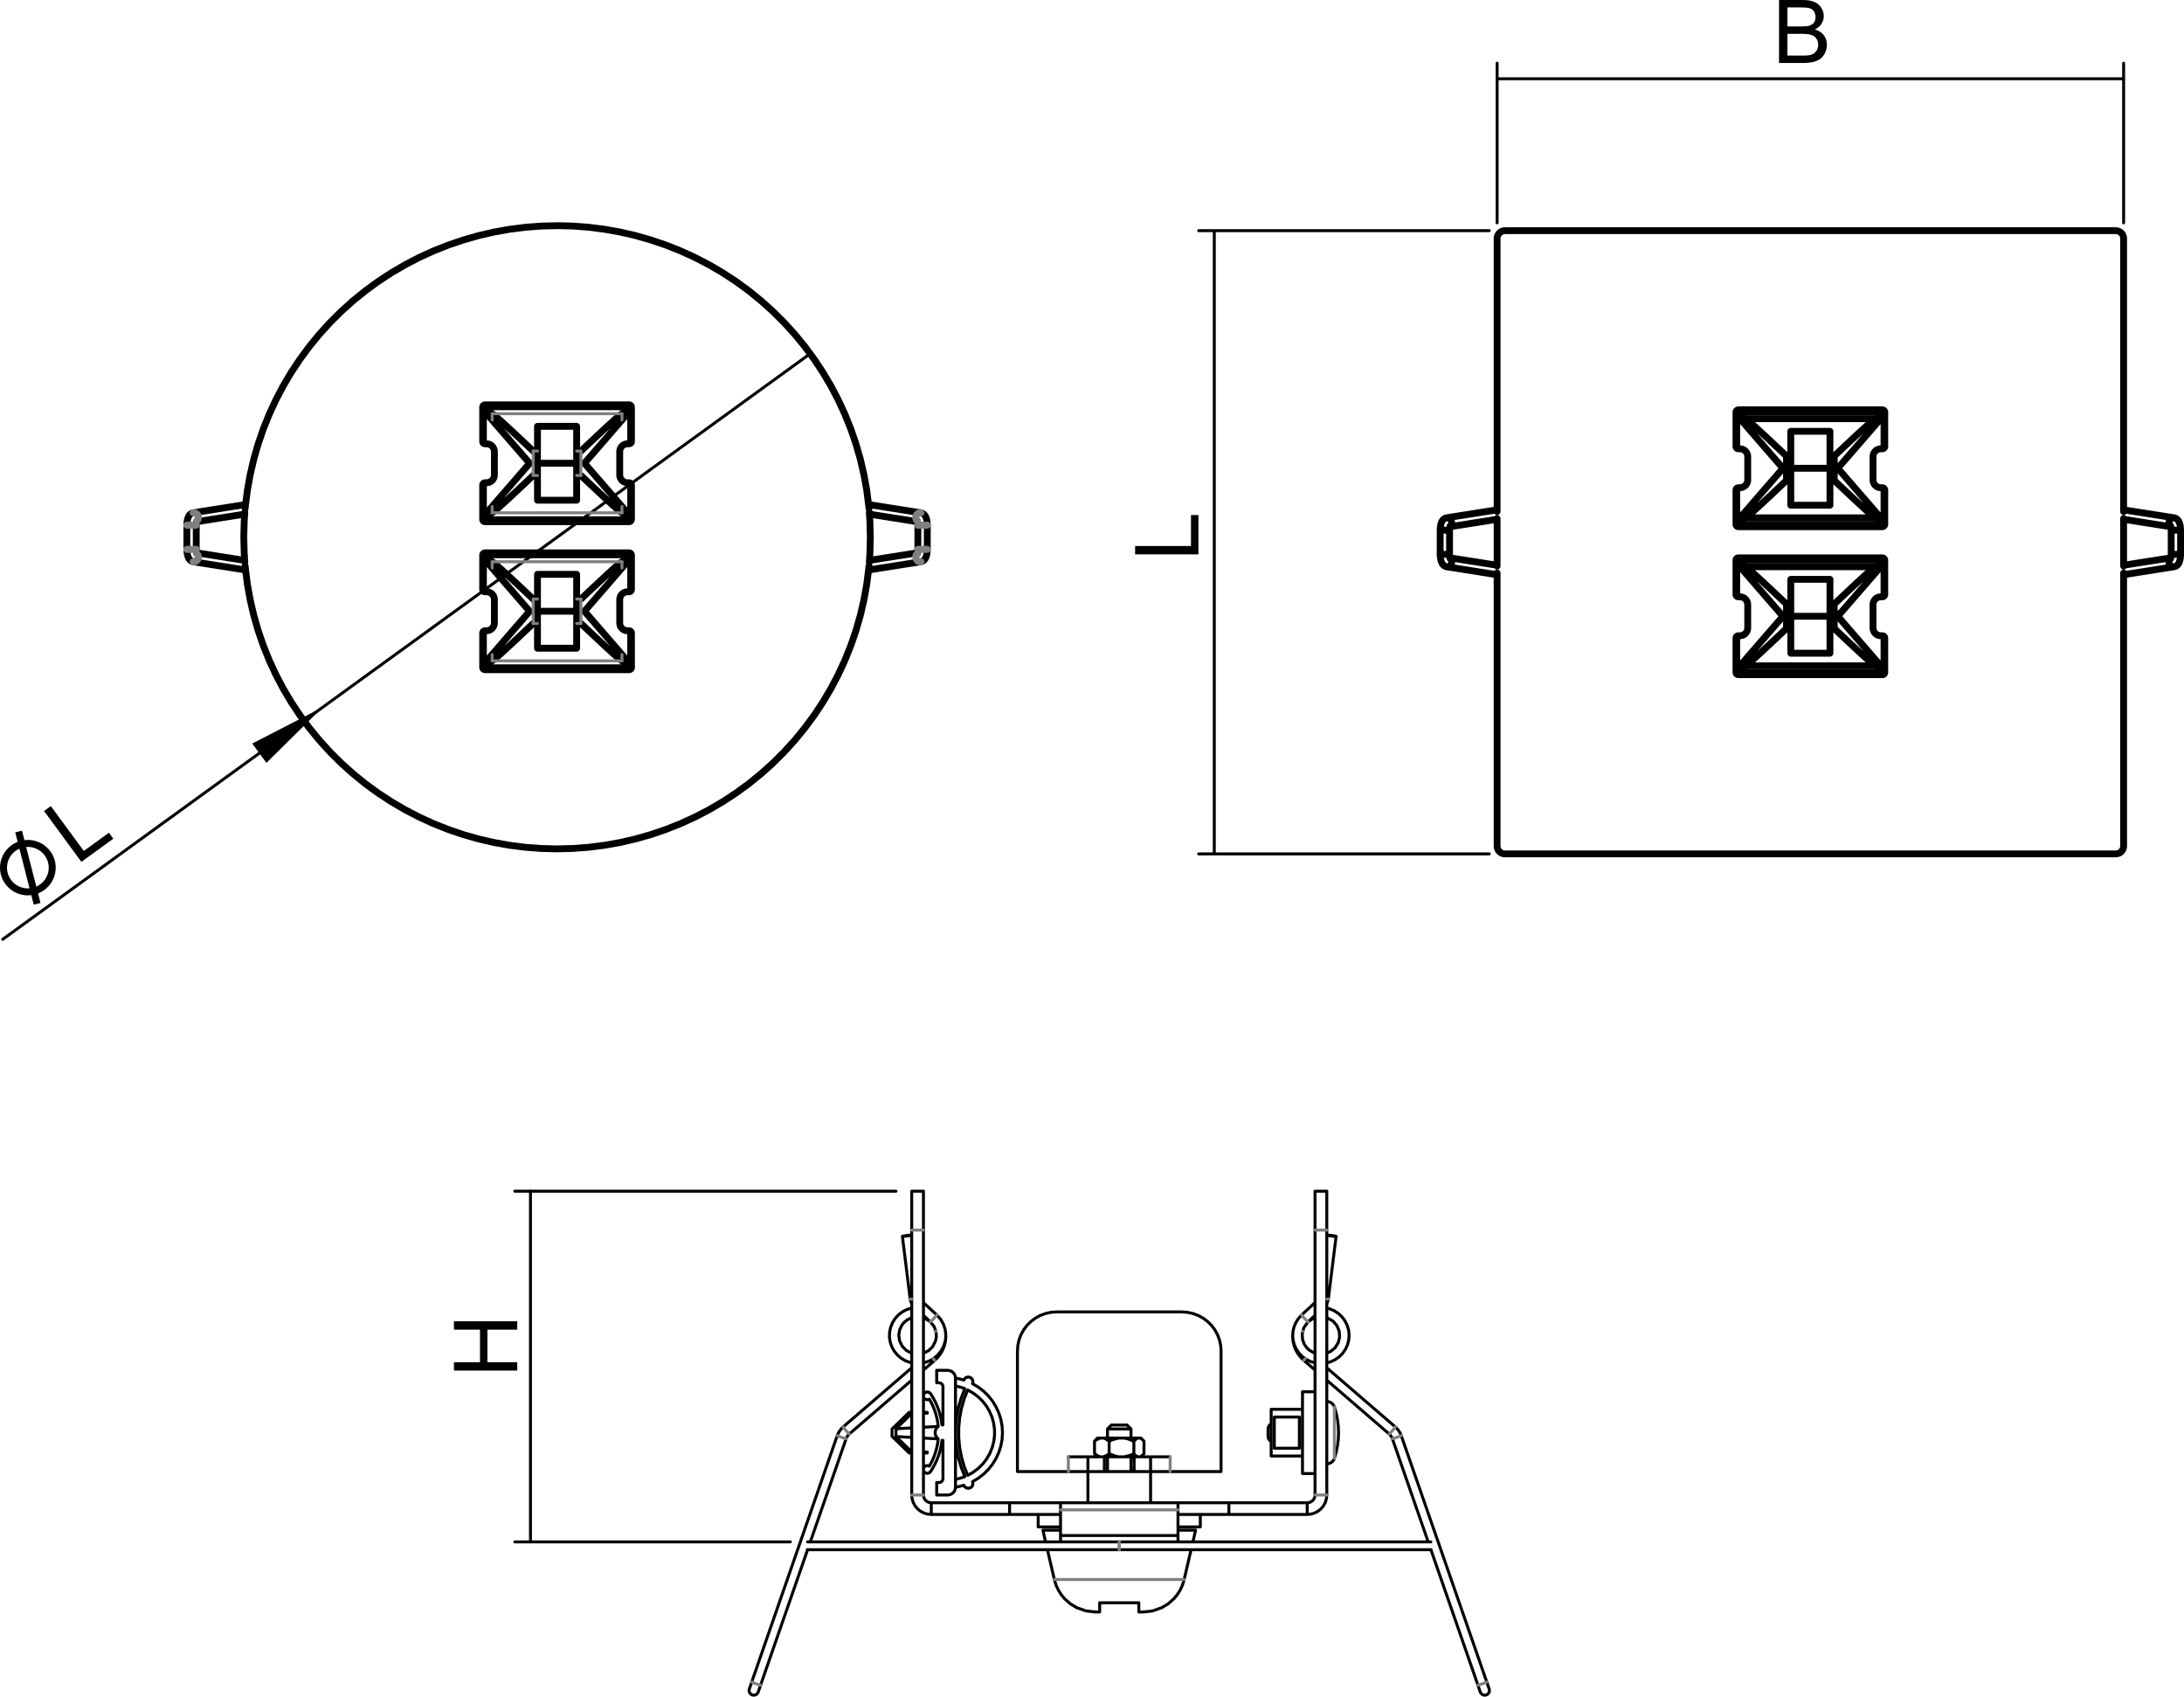 <?xml version="1.0" encoding="utf-8"?>
<!-- Generator: Adobe Illustrator 12.0.0, SVG Export Plug-In . SVG Version: 6.00 Build 51448)  -->
<!DOCTYPE svg PUBLIC "-//W3C//DTD SVG 1.1//EN" "http://www.w3.org/Graphics/SVG/1.1/DTD/svg11.dtd">
<svg  version="1.1" id="Ebene_1" xmlns="http://www.w3.org/2000/svg" xmlns:xlink="http://www.w3.org/1999/xlink" width="159.664" height="124.003"
	 viewBox="0 0 159.664 124.003" overflow="visible" enable-background="new 0 0 159.664 124.003" xml:space="preserve">
<polygon points="37.813,100.169 33.186,100.169 33.186,99.559 35.092,99.559 35.092,97.179 33.186,97.179 33.186,96.568 
	37.813,96.568 37.813,97.179 35.635,97.179 35.635,99.559 37.813,99.559 "/>
<path fill="none" stroke="#000000" stroke-width="0.51" stroke-miterlimit="10" d="M2.713,66.056L1.36,60.773 M3.476,62.371
	l-0.129-0.156l-0.146-0.141L3.04,61.95l-0.175-0.104L2.68,61.763L2.487,61.7l-0.199-0.04l-0.203-0.017L1.881,61.65L1.68,61.678
	L1.484,61.73l-0.189,0.074l-0.18,0.095l-0.168,0.114l-0.154,0.133l-0.137,0.149l-0.119,0.164l-0.101,0.176l-0.078,0.187
	l-0.057,0.194l-0.034,0.199l-0.012,0.203l0.012,0.201l0.035,0.199l0.058,0.194l0.079,0.186l0.102,0.176l0.119,0.163l0.137,0.148
	l0.155,0.132l0.168,0.114l0.18,0.094l0.19,0.073l0.196,0.051l0.201,0.029l0.203,0.005l0.203-0.018l0.199-0.041l0.193-0.063
	l0.185-0.084l0.174-0.105l0.161-0.124l0.146-0.142l0.129-0.157l0.109-0.17l0.089-0.182l0.068-0.19l0.046-0.197l0.022-0.201v-0.202
	L3.792,63.11l-0.047-0.197l-0.068-0.19l-0.09-0.182L3.476,62.371z"/>
<polygon points="5.948,62.99 3.221,59.272 3.717,58.912 6.125,62.194 7.963,60.861 8.283,61.298 "/>
<polygon points="87.612,40.516 82.984,40.516 82.984,39.905 87.069,39.905 87.069,37.643 87.612,37.643 "/>
<path d="M130.059,4.603V0h1.738c0.349,0,0.633,0.045,0.847,0.142c0.213,0.089,0.381,0.231,0.504,0.43
	c0.123,0.193,0.182,0.392,0.182,0.604c0,0.199-0.053,0.379-0.162,0.553c-0.104,0.173-0.266,0.314-0.485,0.424
	c0.284,0.084,0.498,0.219,0.647,0.418c0.147,0.193,0.226,0.431,0.226,0.694c0,0.218-0.045,0.418-0.136,0.604
	c-0.09,0.187-0.207,0.328-0.343,0.431c-0.136,0.096-0.304,0.173-0.504,0.225c-0.207,0.051-0.453,0.077-0.75,0.077H130.059z
	 M130.672,1.935h1.002c0.271,0,0.466-0.019,0.582-0.052c0.155-0.051,0.278-0.128,0.355-0.231c0.077-0.109,0.116-0.245,0.116-0.405
	c0-0.155-0.039-0.29-0.11-0.405c-0.07-0.116-0.18-0.193-0.316-0.238c-0.136-0.045-0.369-0.064-0.704-0.064h-0.925V1.935z
	 M130.672,4.062h1.15c0.2,0,0.343-0.006,0.42-0.025c0.143-0.019,0.26-0.064,0.356-0.123c0.09-0.058,0.168-0.147,0.232-0.257
	c0.059-0.115,0.091-0.244,0.091-0.392c0-0.167-0.046-0.321-0.136-0.444c-0.084-0.129-0.207-0.218-0.369-0.27
	c-0.155-0.051-0.381-0.077-0.673-0.077h-1.072V4.062z"/>
<polygon fill="none" stroke="#000000" stroke-width="0.51" stroke-miterlimit="10" points="22.22,52.684 18.823,54.432 
	19.507,55.367 "/>
<path fill="none" stroke="#000000" stroke-width="0.216" stroke-linecap="round" stroke-linejoin="round" stroke-miterlimit="10" d="
	M109.449,5.757h45.801 M155.25,16.289V4.617 M109.449,16.289V4.617"/>
<path fill="none" stroke="#000000" stroke-width="0.216" stroke-linecap="round" stroke-linejoin="round" stroke-miterlimit="10" d="
	M22.22,52.684L59.229,25.85 M22.22,52.684L0.201,68.649"/>
<line fill="none" stroke="#000000" stroke-width="0.216" stroke-linecap="round" stroke-linejoin="round" stroke-miterlimit="10" x1="38.781" y1="112.691" x2="38.781" y2="87.058"/>
<line fill="none" stroke="#000000" stroke-width="0.216" stroke-linecap="round" stroke-linejoin="round" stroke-miterlimit="10" x1="65.506" y1="87.058" x2="37.636" y2="87.058"/>
<line fill="none" stroke="#000000" stroke-width="0.216" stroke-linecap="round" stroke-linejoin="round" stroke-miterlimit="10" x1="57.778" y1="112.691" x2="37.636" y2="112.691"/>
<path fill="none" stroke="#000000" stroke-width="0.216" stroke-linecap="round" stroke-linejoin="round" stroke-miterlimit="10" d="
	M88.772,16.858v45.548 M108.875,62.407H87.627 M108.875,16.858H87.627"/>
<polygon points="22.22,52.684 18.823,54.432 19.507,55.367 "/>
<path fill="none" stroke="#000000" stroke-width="0.216" stroke-linecap="round" stroke-linejoin="round" stroke-miterlimit="10" d="
	M83.414,105.105h-0.007h-0.021h-0.037 M80.105,106.328l-0.089-0.084 M80.424,105.105h-0.066h-0.052h-0.039h-0.023h-0.008
	 M80.016,105.334l0.032-0.039l0.056-0.055 M83.175,105.105h0.174 M83.349,106.473l0.09-0.045l0.193-0.184 M83.632,105.334v0.91
	 M83.632,105.334l-0.032-0.039l-0.121-0.116l-0.129-0.073h-0.001 M80.424,105.105h0.252 M80.016,105.334v0.91 M80.016,106.244
	l0.278,0.184l0.13,0.045 M80.424,105.105l-0.264,0.119l-0.145,0.109 M82.912,106.473h-0.033h-0.12h-0.129h-0.137H82.35h-0.148
	 M82.893,106.244l0.032,0.039l0.12,0.116l0.129,0.072l0.001,0.001 M83.175,105.105h-0.087h-0.1h-0.11h-0.12h-0.129h-0.137H82.35
	h-0.148 M83.175,105.105l-0.089,0.044l-0.193,0.185 M81.775,106.473h-0.153H81.47h-0.148h-0.145h-0.137H80.91h-0.121h-0.052
	 M80.676,106.473l0.265-0.119l0.145-0.109 M81.775,105.105h-0.153H81.47h-0.148h-0.145h-0.137H80.91h-0.121h-0.112 M81.085,105.334
	l-0.279-0.185l-0.13-0.044 M81.085,105.334v0.91 M81.085,106.244l0.471,0.184l0.219,0.045 M81.775,106.473h0.427 M82.202,106.473
	l0.447-0.119l0.244-0.109 M82.893,105.334v0.91 M82.893,105.334l-0.472-0.185l-0.22-0.044 M81.775,105.105h0.427 M81.775,105.105
	l-0.446,0.119l-0.243,0.109 M67.51,109.262l0.012,0.111l0.032,0.107l0.053,0.098l0.071,0.086l0.087,0.071l0.1,0.053l0.107,0.032
	l0.11,0.012 M66.652,109.262l0.027,0.278l0.082,0.267l0.132,0.246l0.178,0.216l0.218,0.177l0.247,0.131l0.269,0.082l0.278,0.027
	 M67.51,87.058v0.028v0.087v0.142v0.195v0.243v0.286v0.326v0.356v0.38v0.397v0.405 M66.652,89.904v-0.405v-0.397v-0.38v-0.356
	v-0.326v-0.286V87.51v-0.195v-0.142v-0.087v-0.028 M66.652,87.058h0.858 M96.137,89.904v-0.405v-0.397v-0.38v-0.356v-0.326v-0.286
	V87.51v-0.195v-0.142v-0.087v-0.028 M96.997,87.058v0.028v0.087v0.142v0.195v0.243v0.286v0.326v0.356v0.38v0.397v0.405
	 M96.137,87.058h0.859 M67.51,89.904v19.357 M66.652,89.904v19.357 M96.997,109.262V89.904 M96.137,109.262V89.904 M95.565,109.832
	l0.111-0.012l0.108-0.032l0.099-0.053l0.086-0.071l0.072-0.086l0.053-0.098l0.032-0.107l0.011-0.111 M95.565,110.686l0.279-0.027
	l0.269-0.082l0.247-0.131l0.217-0.177l0.179-0.216l0.132-0.246l0.081-0.267l0.028-0.278 M68.083,109.832h0.586h0.627h0.666h0.703
	h0.739h0.772h0.803h0.829 M68.083,110.686h0.586h0.627h0.666h0.703h0.739h0.772h0.803h0.829 M68.083,109.832v0.854 M89.839,109.832
	h0.831h0.802h0.772h0.739h0.703h0.666h0.627h0.585 M89.839,110.686h0.831h0.802h0.772h0.739h0.703h0.666h0.627h0.585
	 M95.565,110.686v-0.854 M86.118,109.832h3.722 M86.118,110.686h3.722 M89.839,110.686v-0.854 M73.808,110.686h3.723
	 M73.808,109.832h3.723 M73.808,110.686v-0.854 M86.118,109.832v0.008v0.026v0.043v0.06v0.075v0.09v0.103v0.113 M77.531,110.35
	v-0.113v-0.103v-0.09v-0.075v-0.06v-0.043v-0.026v-0.008 M83.201,109.832h2.917 M77.531,109.832h2.917 M77.531,112.225v-1.875
	 M86.118,110.35v1.875 M86.118,112.225v0.467 M86.118,112.225h-8.587 M77.531,112.225v0.467 M85.545,107.553h3.722 M74.381,107.553
	h3.722 M74.381,98.729v8.824 M77.245,95.882l-0.408,0.029l-0.399,0.087l-0.383,0.141l-0.358,0.195l-0.327,0.244l-0.288,0.286
	l-0.244,0.325l-0.197,0.357l-0.143,0.381l-0.086,0.396l-0.029,0.404 M89.267,107.553v-8.824 M89.267,98.729l-0.029-0.404
	l-0.087-0.396l-0.143-0.381l-0.195-0.357l-0.245-0.325l-0.289-0.286l-0.327-0.244l-0.358-0.195l-0.383-0.141l-0.399-0.087
	l-0.406-0.029 M86.405,95.882h-9.16 M84.115,106.473h0.027h0.081h0.133h0.178h0.217h0.247h0.269h0.279 M84.115,107.553h0.027h0.081
	h0.133h0.178h0.217h0.247h0.269h0.279 M78.103,106.473h0.279h0.269h0.247h0.217h0.178h0.132h0.082h0.027 M78.103,107.553h0.279
	h0.269h0.247h0.217h0.178h0.132h0.082h0.027 M80.737,106.473v1.08 M79.534,107.553h0.023h0.065h0.107h0.145h0.069 M79.534,106.473
	h0.023h0.065h0.107h0.145h0.18h0.209h0.229h0.244 M79.534,106.473v1.08 M82.912,106.473v1.08 M83.705,107.553h0.068h0.146h0.107
	h0.065h0.022 M84.115,106.473v1.08 M82.912,106.473h0.244h0.23h0.207h0.18h0.146h0.107h0.065h0.022 M92.931,106.415h2.29
	 M93.16,103.568v2.277 M94.993,103.568H93.16 M94.993,105.846v-2.277 M93.16,105.846h1.833 M92.931,102.999h2.29 M92.931,106.415
	v-3.416 M95.221,107.696h0.916 M95.221,107.696v-5.979 M95.221,101.718h0.916 M92.703,104.451v0.002v0.031v0.064v0.089v0.101v0.094
	v0.076v0.046v0.01 M79.944,107.553h0.05h0.237h0.277h0.31h0.335h0.351h0.358h0.357h0.348h0.33h0.304h0.269h0.229h0.006
	 M80.448,109.832h0.061h0.31h0.335h0.351h0.358h0.357h0.348h0.33h0.304l0,0 M70.535,101.494l-0.268,0.686l-0.202,0.707l-0.137,0.722
	l-0.067,0.731v0.734l0.067,0.732l0.137,0.721l0.202,0.707l0.268,0.686 M70.461,100.864l-0.074-0.023l-0.076-0.021l-0.075-0.021
	l-0.076-0.018l-0.076-0.018l-0.077-0.016l-0.077-0.014l-0.077-0.013 M69.852,101.299l0.087,0.018l0.087,0.019l0.086,0.021
	l0.086,0.022l0.085,0.025l0.085,0.028l0.083,0.03l0.084,0.031 M70.535,107.92l-0.084,0.031l-0.083,0.03l-0.085,0.028l-0.085,0.024
	l-0.086,0.024l-0.086,0.021l-0.087,0.019l-0.087,0.017 M69.852,108.693l0.077-0.014l0.077-0.014l0.077-0.016l0.076-0.018
	l0.076-0.019l0.075-0.02l0.076-0.022l0.074-0.022 M70.461,108.55l0.073,0.116l0.111,0.08l0.135,0.028l0.135-0.026l0.114-0.076
	l0.074-0.115l0.023-0.135l-0.031-0.133 M71.096,108.289l0.422-0.251l0.39-0.301l0.349-0.345l0.306-0.385l0.256-0.418l0.202-0.445
	l0.148-0.467l0.089-0.482l0.03-0.488l-0.03-0.488l-0.089-0.482l-0.148-0.467l-0.202-0.445l-0.256-0.418l-0.306-0.385l-0.349-0.345
	l-0.39-0.3l-0.422-0.251 M71.096,101.126l0.031-0.133l-0.023-0.136l-0.074-0.114l-0.114-0.077l-0.135-0.026l-0.135,0.029
	l-0.111,0.079l-0.073,0.116 M70.744,107.828l0.399-0.226l0.366-0.276l0.327-0.32l0.282-0.36l0.23-0.395l0.178-0.422l0.12-0.44
	l0.06-0.453v-0.457l-0.06-0.453l-0.12-0.44l-0.178-0.421l-0.23-0.395l-0.282-0.361l-0.327-0.321l-0.366-0.275l-0.399-0.226
	 M70.744,101.586l-0.26,0.666l-0.196,0.686l-0.133,0.702l-0.065,0.71v0.715l0.065,0.71l0.133,0.701l0.196,0.687l0.26,0.666
	 M66.652,106.108l-1.151-1.116 M65.214,104.438v0.539 M65.214,104.977l1.249,1.211 M67.51,106.188h0.28 M66.463,106.188h0.188
	 M67.791,106.188v-0.057 M67.791,106.131h-0.28 M65.5,104.422l1.151-1.117 M67.51,103.284h0.28 M67.791,103.284v-0.058
	 M66.652,103.227h-0.188 M67.791,103.227h-0.28 M66.463,103.227l-1.249,1.211 M68.588,104.251l-1.078,0.061 M67.51,105.103
	l1.078,0.06 M65.5,104.422v0.57 M65.5,104.992l1.151,0.063 M65.5,104.422l1.151-0.063 M68.478,109.262h0.801 M68.65,108.351h-0.172
	 M68.866,105.271l0.009,0.002h0.009l0.009,0.002H68.9h0.01h0.009h0.009h0.009 M67.51,107.455l0.02,0.059l0.072,0.096l0.105,0.059
	l0.12,0.01l0.114-0.04l0.087-0.085 M67.943,107.154l-0.114-0.041l-0.12,0.01l-0.106,0.059l-0.072,0.096l-0.02,0.059 M68.478,108.351
	v0.911 M68.589,104.254l-0.095,0.09l-0.072,0.11l-0.045,0.124l-0.014,0.129l0.014,0.129l0.045,0.124l0.072,0.11l0.095,0.09
	 M67.51,102.078l0.02,0.059l0.072,0.097l0.106,0.058l0.12,0.01l0.114-0.041 M68.029,101.86l-0.087-0.084l-0.114-0.04l-0.12,0.01
	l-0.105,0.059l-0.072,0.097l-0.02,0.058 M68.936,101.348v2.791 M68.936,108.066l-0.006,0.055l-0.017,0.054l-0.025,0.05l-0.036,0.043
	l-0.044,0.035l-0.049,0.026l-0.054,0.017l-0.056,0.005 M68.478,100.152v0.91 M68.478,101.063h0.172 M68.589,105.16l-0.031,0.262
	l-0.047,0.26l-0.062,0.258l-0.074,0.253l-0.088,0.249l-0.102,0.244l-0.115,0.237l-0.128,0.231 M68.029,107.553l0.163-0.258
	l0.147-0.27l0.132-0.277l0.114-0.285l0.097-0.291l0.079-0.297l0.061-0.299l0.044-0.305 M69.852,100.722l-0.012-0.111l-0.032-0.106
	l-0.053-0.099l-0.071-0.087l-0.087-0.07l-0.099-0.053l-0.107-0.031l-0.112-0.012 M69.279,109.262l0.112-0.011l0.107-0.032
	l0.099-0.053l0.087-0.07l0.071-0.086l0.053-0.1l0.032-0.106l0.012-0.11 M67.943,102.26l0.128,0.23l0.115,0.238l0.102,0.244
	l0.088,0.249l0.074,0.253l0.062,0.257l0.047,0.261l0.031,0.262 M68.65,101.063l0.056,0.006l0.054,0.017l0.049,0.026l0.044,0.035
	l0.036,0.043l0.025,0.049l0.017,0.054l0.006,0.056 M68.936,105.275v2.791 M69.279,100.152h-0.801 M68.936,104.139h-0.009h-0.009
	H68.91H68.9l-0.008,0.001l-0.009,0.001h-0.009l-0.009,0.002 M68.866,104.143l-0.044-0.305l-0.061-0.3l-0.079-0.296l-0.097-0.291
	l-0.114-0.285l-0.132-0.277l-0.147-0.27l-0.163-0.259 M69.852,108.693v-7.972 M87.75,111.596v-0.91 M77.531,111.596h-1.633
	 M87.75,111.596h-1.633 M75.898,111.596v-0.91 M83.255,117.139h-2.862 M83.255,117.814v-0.01v-0.033v-0.055v-0.076v-0.098v-0.115
	v-0.135v-0.154 M83.255,117.814h0.315 M83.571,117.814h0.006l0.675-0.076l0.675-0.237l0.458-0.274l0.433-0.381l0.237-0.285
	l0.215-0.334l0.172-0.369l0.128-0.415 M80.078,117.814h-0.006l-0.675-0.076l-0.676-0.237l-0.457-0.274l-0.433-0.381l-0.238-0.285
	l-0.213-0.334l-0.173-0.369l-0.129-0.415 M80.078,117.814h0.315 M80.393,117.814v-0.01v-0.033v-0.055v-0.076v-0.098v-0.115v-0.135
	v-0.154 M87.208,112.691l0.198-0.855 M86.569,115.442l0.507-2.183 M77.531,111.836h-1.289 M87.406,111.836h-1.288 M76.44,112.691
	l-0.198-0.855 M77.079,115.442l-0.506-2.183 M81.251,104.15h0.028h0.081h0.127h0.159h0.177H82h0.16h0.127h0.081h0.028
	 M82.683,104.436h-0.029h-0.086h-0.136h-0.179h-0.207h-0.223h-0.222h-0.207h-0.178h-0.137h-0.086h-0.029 M59.042,112.691h0.145
	h0.204h0.263h0.319h0.375h0.431h0.484H61.8h0.589h0.639h0.687h0.733h0.778h0.82h0.86h0.899h0.936h0.969h0.999h1.029h1.054h1.078
	h1.098h1.115h1.131h1.142h1.151h1.157h1.159 M59.021,113.26h0.02h0.146h0.204h0.263h0.319h0.375h0.431h0.484H61.8h0.589h0.639h0.687
	h0.733h0.778h0.82h0.86h0.899h0.936h0.969h0.999h1.029h1.054h1.078h1.098h1.115h1.131h1.142h1.151h1.157h1.159 M81.824,112.691h1.16
	h1.157h1.15h1.143h1.13h1.116h1.098h1.078h1.054h1.028h1h0.969h0.936h0.899h0.86h0.82h0.778h0.733h0.687h0.639h0.588h0.538h0.484
	h0.43h0.376h0.318h0.263h0.206h0.143 M81.824,113.26h1.16h1.157h1.15h1.143h1.13h1.116h1.098h1.078h1.054h1.028h1h0.969h0.936h0.899
	h0.86h0.82h0.778h0.733h0.687h0.639h0.588h0.538h0.484h0.43h0.376h0.318h0.263h0.206h0.146h0.019 M54.779,123.443l-0.008,0.025
	l-0.008,0.133l0.043,0.125l0.089,0.1l0.12,0.06l0.134,0.009l0.127-0.043l0.101-0.088l0.052-0.097 M61.208,104.921l0.001,0.002
	 M66.651,90.271l-0.019,0.01l-0.067,0.017l-0.107,0.017l-0.129,0.019l-0.131,0.015l-0.115,0.01l-0.079,0.004l-0.032-0.004
	l0.019-0.011l0.067-0.015l0.107-0.018l0.128-0.019l0.132-0.015l0.115-0.01l0.079-0.004L66.651,90.271z M108.87,123.443l0.008,0.025
	l0.008,0.133l-0.043,0.125l-0.089,0.1l-0.12,0.06l-0.134,0.009l-0.127-0.043l-0.101-0.088l-0.053-0.097 M102.007,104.287v0.002
	 M96.997,90.271l0.02,0.01l0.067,0.017l0.106,0.017l0.129,0.019l0.132,0.015l0.114,0.01l0.08,0.004l0.032-0.004l-0.019-0.011
	l-0.068-0.015l-0.105-0.018l-0.13-0.019l-0.132-0.015l-0.114-0.01l-0.08-0.004L96.997,90.271z M83.547,105.239l-0.134-0.134
	 M83.414,106.473l0.134-0.134 M80.101,106.339l0.135,0.134 M80.236,105.105l-0.135,0.134 M92.703,104.964l0.008,0.089l0.026,0.085
	l0.043,0.079l0.057,0.068l0.069,0.057l0.025,0.016 M92.931,104.057l-0.025,0.016l-0.069,0.057l-0.057,0.068l-0.043,0.08
	l-0.026,0.085l-0.008,0.089 M97.554,106.582l0.131-0.459l0.095-0.467l0.057-0.473l0.019-0.477l-0.019-0.477l-0.057-0.473
	l-0.095-0.468l-0.131-0.458 M96.997,106.984l0.091-0.008l0.09-0.021l0.085-0.034l0.078-0.048l0.07-0.059l0.06-0.07l0.049-0.077
	l0.035-0.085 M97.554,102.832l-0.035-0.086l-0.049-0.077l-0.06-0.069l-0.07-0.059l-0.078-0.049l-0.085-0.035l-0.09-0.021
	l-0.091-0.006 M79.534,107.553v2.279 M84.115,109.832v-2.279 M81.251,104.15l-0.286,0.285 M82.683,104.436l-0.286-0.285
	 M80.965,106.473v1.08 M80.965,104.436v0.67 M82.683,105.105v-0.67 M82.683,107.553v-1.08 M54.956,122.934l-0.034,0.102
	l-0.034,0.096l-0.03,0.089l-0.027,0.076l-0.021,0.063l-0.017,0.046l-0.01,0.029l-0.003,0.009 M55.428,123.667l0.003-0.01l0.01-0.028
	l0.017-0.047l0.021-0.063l0.027-0.076l0.03-0.09l0.034-0.096l0.034-0.101 M61.208,104.921l-6.253,18.013 M59.239,112.691
	l2.619-7.547 M55.605,123.157l3.436-9.897 M61.64,104.287l-0.116,0.111l-0.167,0.217l-0.124,0.242l-0.024,0.063 M61.858,105.145
	l0.034-0.081L62,104.896l0.091-0.093 M66.652,99.967l-5.012,4.32 M67.51,100.131l0.831-0.715 M62.09,104.803l4.562-3.932
	 M68.419,97.296l0.007,0.038 M69.108,97.253l-0.019-0.108 M68.341,99.416l0.142-0.134l0.221-0.261l0.18-0.289l0.136-0.313
	l0.089-0.329l0.038-0.338l-0.013-0.342l-0.003-0.021 M67.51,99.601l0.112-0.02l0.347-0.128l0.318-0.188l0.274-0.236l0.228-0.279
	l0.177-0.319l0.115-0.331l0.041-0.215l0.019-0.217l-0.012-0.293l-0.051-0.279l-0.112-0.322l-0.193-0.343l-0.289-0.329 M66.652,95.6
	l-0.347,0.104l-0.329,0.169l-0.29,0.222l-0.242,0.264l-0.195,0.308l-0.14,0.342l-0.075,0.359l-0.01,0.357l0.054,0.357l0.118,0.349
	l0.179,0.321l0.23,0.281l0.273,0.234l0.316,0.186l0.347,0.128l0.11,0.02 M67.51,96.313l0.049,0.009l0.457,0.279 M66.652,98.9H66.65
	l-0.388-0.2l-0.3-0.305l-0.194-0.391l-0.061-0.416l0.063-0.396l0.169-0.352l0.156-0.191l0.237-0.193l0.318-0.149 M68.016,96.602
	l0.279,0.361l0.137,0.386l0.02,0.351l-0.057,0.303l-0.214,0.42l-0.293,0.287l-0.378,0.19 M67.51,96.135l0.506,0.467 M68.484,96.102
	l-0.974-0.899 M66.54,94.945l0.027,0.138l0.083,0.196l0.002,0.004 M65.97,90.356l0.569,4.589 M108.87,123.443l-0.004-0.009
	l-0.01-0.029l-0.016-0.046l-0.022-0.063l-0.026-0.076l-0.031-0.089l-0.033-0.096l-0.034-0.102 M108.043,123.157l0.034,0.101
	l0.033,0.096l0.031,0.09l0.026,0.076l0.022,0.063l0.016,0.047l0.011,0.028l0.002,0.01 M104.608,113.26l3.436,9.897 M101.79,105.145
	l2.62,7.547 M108.693,122.934l-6.254-18.013 M102.439,104.921l-0.062-0.15l-0.14-0.233l-0.18-0.205l-0.051-0.045 M101.557,104.803
	l0.063,0.061l0.116,0.162l0.053,0.119 M96.997,100.871l4.561,3.932 M95.307,99.416l0.83,0.715 M102.007,104.287l-5.011-4.32
	 M94.509,97.545l-0.009,0.13l0.027,0.339l0.077,0.332l0.125,0.317l0.17,0.296l0.213,0.268l0.194,0.189 M96.137,98.891l-0.077-0.018
	l-0.341-0.193l-0.18-0.17l-0.178-0.25l-0.132-0.344L95.197,97.5l0.12-0.465l0.314-0.434 M96.997,96.312l0.067,0.017l0.405,0.244
	l0.266,0.313l0.167,0.395l0.034,0.427l-0.1,0.42l-0.229,0.37l-0.328,0.275l-0.282,0.114 M95.631,96.602l0.382-0.25l0.124-0.033
	 M96.997,99.601l0.262-0.066l0.336-0.153l0.299-0.209l0.254-0.254l0.21-0.299l0.154-0.336l0.091-0.354l0.025-0.357l-0.037-0.359
	l-0.104-0.354l-0.165-0.329l-0.216-0.289l-0.263-0.247l-0.308-0.199l-0.324-0.138L97,95.6l-0.004-0.001 M95.164,96.102l-0.253,0.281
	l-0.179,0.287l-0.114,0.267l-0.065,0.233l-0.038,0.246l-0.008,0.227l0.018,0.234l0.081,0.355l0.146,0.34l0.201,0.304l0.246,0.26
	l0.295,0.217l0.332,0.163l0.313,0.089 M96.137,95.202l-0.974,0.899 M95.631,96.602l0.506-0.467 M96.997,95.273l0.035-0.058
	l0.066-0.202l0.011-0.068 M97.109,94.945l0.569-4.589"/>
<polyline fill="none" stroke="#808080" stroke-width="0.216" stroke-linecap="round" stroke-linejoin="round" stroke-miterlimit="10" stroke-dasharray="19.2 4.8 4.8 4.8 4.8 4.8" points="
	96.997,94.947 97.076,94.95 97.109,94.947 97.11,94.945 "/>
<polyline fill="none" stroke="#808080" stroke-width="0.216" stroke-linecap="round" stroke-linejoin="round" stroke-miterlimit="10" stroke-dasharray="19.2 4.8 4.8 4.8 4.8 4.8" points="
	95.164,96.102 95.175,96.127 95.22,96.186 95.292,96.27 95.381,96.367 95.472,96.462 95.551,96.539 95.608,96.589 95.631,96.602 "/>
<line fill="none" stroke="#808080" stroke-width="0.216" stroke-linecap="round" stroke-linejoin="round" stroke-miterlimit="10" stroke-dasharray="19.2 4.8 4.8 4.8 4.8 4.8" x1="95.229" y1="97.296" x2="95.228" y2="97.297"/>
<polyline fill="none" stroke="#808080" stroke-width="0.216" stroke-linecap="round" stroke-linejoin="round" stroke-miterlimit="10" stroke-dasharray="19.2 4.8 4.8 4.8 4.8 4.8" points="
	95.423,99.303 95.366,99.363 95.32,99.408 95.307,99.416 "/>
<polyline fill="none" stroke="#808080" stroke-width="0.216" stroke-linecap="round" stroke-linejoin="round" stroke-miterlimit="10" stroke-dasharray="19.2 4.8 4.8 4.8 4.8 4.8" points="
	102.007,104.289 101.987,104.322 101.935,104.391 101.86,104.48 101.772,104.582 101.687,104.676 101.617,104.752 101.571,104.795 
	101.557,104.803 "/>
<polyline fill="none" stroke="#808080" stroke-width="0.216" stroke-linecap="round" stroke-linejoin="round" stroke-miterlimit="10" stroke-dasharray="19.2 4.8 4.8 4.8 4.8 4.8" points="
	102.439,104.921 102.439,104.923 102.407,104.939 102.331,104.973 102.222,105.014 102.096,105.058 101.973,105.098 
	101.873,105.128 101.807,105.144 101.79,105.144 "/>
<polyline fill="none" stroke="#808080" stroke-width="0.216" stroke-linecap="round" stroke-linejoin="round" stroke-miterlimit="10" stroke-dasharray="19.2 4.8 4.8 4.8 4.8 4.8" points="
	108.693,122.934 108.691,122.936 108.661,122.953 108.583,122.984 108.475,123.025 108.35,123.07 108.227,123.11 108.125,123.141 
	108.061,123.156 108.043,123.157 "/>
<polyline fill="none" stroke="#808080" stroke-width="0.216" stroke-linecap="round" stroke-linejoin="round" stroke-miterlimit="10" stroke-dasharray="19.2 4.8 4.8 4.8 4.8 4.8" points="
	66.652,94.947 66.573,94.95 66.54,94.947 66.54,94.945 "/>
<polyline fill="none" stroke="#808080" stroke-width="0.216" stroke-linecap="round" stroke-linejoin="round" stroke-miterlimit="10" stroke-dasharray="19.2 4.8 4.8 4.8 4.8 4.8" points="
	68.484,96.102 68.473,96.127 68.428,96.186 68.355,96.27 68.267,96.367 68.176,96.462 68.097,96.539 68.041,96.589 68.016,96.602 
	"/>
<line fill="none" stroke="#808080" stroke-width="0.216" stroke-linecap="round" stroke-linejoin="round" stroke-miterlimit="10" stroke-dasharray="19.2 4.8 4.8 4.8 4.8 4.8" x1="68.419" y1="97.296" x2="68.419" y2="97.297"/>
<polyline fill="none" stroke="#808080" stroke-width="0.216" stroke-linecap="round" stroke-linejoin="round" stroke-miterlimit="10" stroke-dasharray="19.2 4.8 4.8 4.8 4.8 4.8" points="
	68.225,99.303 68.283,99.364 68.329,99.408 68.341,99.416 "/>
<polyline fill="none" stroke="#808080" stroke-width="0.216" stroke-linecap="round" stroke-linejoin="round" stroke-miterlimit="10" stroke-dasharray="19.2 4.8 4.8 4.8 4.8 4.8" points="
	61.64,104.287 61.64,104.289 61.662,104.322 61.713,104.391 61.789,104.48 61.875,104.581 61.961,104.676 62.032,104.752 
	62.078,104.795 62.09,104.803 "/>
<polyline fill="none" stroke="#808080" stroke-width="0.216" stroke-linecap="round" stroke-linejoin="round" stroke-miterlimit="10" stroke-dasharray="19.2 4.8 4.8 4.8 4.8 4.8" points="
	61.209,104.923 61.241,104.939 61.318,104.973 61.426,105.014 61.552,105.057 61.675,105.098 61.776,105.128 61.84,105.144 
	61.859,105.144 "/>
<polyline fill="none" stroke="#808080" stroke-width="0.216" stroke-linecap="round" stroke-linejoin="round" stroke-miterlimit="10" stroke-dasharray="19.2 4.8 4.8 4.8 4.8 4.8" points="
	54.956,122.934 54.957,122.936 54.988,122.953 55.064,122.984 55.173,123.025 55.298,123.07 55.421,123.11 55.522,123.141 
	55.587,123.156 55.605,123.157 "/>
<line fill="none" stroke="#808080" stroke-width="0.216" stroke-linecap="round" stroke-linejoin="round" stroke-miterlimit="10" stroke-dasharray="19.2 4.8 4.8 4.8 4.8 4.8" x1="81.824" y1="113.26" x2="81.824" y2="112.691"/>
<line fill="none" stroke="#808080" stroke-width="0.216" stroke-linecap="round" stroke-linejoin="round" stroke-miterlimit="10" stroke-dasharray="19.2 4.8 4.8 4.8 4.8 4.8" x1="81.824" y1="113.26" x2="81.824" y2="112.691"/>
<line fill="none" stroke="#808080" stroke-width="0.216" stroke-linecap="round" stroke-linejoin="round" stroke-miterlimit="10" stroke-dasharray="19.2 4.8 4.8 4.8 4.8 4.8" x1="77.079" y1="115.442" x2="86.569" y2="115.442"/>
<polyline fill="none" stroke="#808080" stroke-width="0.216" stroke-linecap="round" stroke-linejoin="round" stroke-miterlimit="10" stroke-dasharray="19.2 4.8 4.8 4.8 4.8 4.8" points="
	97.554,102.832 97.554,102.845 97.554,102.912 97.554,103.033 97.554,103.205 97.554,103.424 97.554,103.68 97.554,103.969 
	97.554,104.279 97.554,104.603 97.554,104.93 97.554,105.249 97.554,105.553 97.554,105.83 97.554,106.074 97.554,106.277 
	97.554,106.432 97.554,106.533 97.554,106.58 97.554,106.582 "/>
<line fill="none" stroke="#808080" stroke-width="0.216" stroke-linecap="round" stroke-linejoin="round" stroke-miterlimit="10" stroke-dasharray="19.2 4.8 4.8 4.8 4.8 4.8" x1="78.103" y1="106.473" x2="78.103" y2="107.553"/>
<line fill="none" stroke="#808080" stroke-width="0.216" stroke-linecap="round" stroke-linejoin="round" stroke-miterlimit="10" stroke-dasharray="19.2 4.8 4.8 4.8 4.8 4.8" x1="85.545" y1="106.473" x2="85.545" y2="107.553"/>
<line fill="none" stroke="#808080" stroke-width="0.216" stroke-linecap="round" stroke-linejoin="round" stroke-miterlimit="10" stroke-dasharray="19.2 4.8 4.8 4.8 4.8 4.8" x1="77.531" y1="110.35" x2="86.119" y2="110.35"/>
<line fill="none" stroke="#808080" stroke-width="0.216" stroke-linecap="round" stroke-linejoin="round" stroke-miterlimit="10" stroke-dasharray="19.2 4.8 4.8 4.8 4.8 4.8" x1="96.137" y1="109.262" x2="96.997" y2="109.262"/>
<line fill="none" stroke="#808080" stroke-width="0.216" stroke-linecap="round" stroke-linejoin="round" stroke-miterlimit="10" stroke-dasharray="19.2 4.8 4.8 4.8 4.8 4.8" x1="96.997" y1="89.904" x2="96.137" y2="89.904"/>
<line fill="none" stroke="#808080" stroke-width="0.216" stroke-linecap="round" stroke-linejoin="round" stroke-miterlimit="10" stroke-dasharray="19.2 4.8 4.8 4.8 4.8 4.8" x1="66.652" y1="109.262" x2="67.51" y2="109.262"/>
<line fill="none" stroke="#808080" stroke-width="0.216" stroke-linecap="round" stroke-linejoin="round" stroke-miterlimit="10" stroke-dasharray="19.2 4.8 4.8 4.8 4.8 4.8" x1="67.51" y1="89.904" x2="66.652" y2="89.904"/>
<path fill="none" stroke="#000000" stroke-width="0.5" stroke-linecap="round" stroke-linejoin="round" stroke-miterlimit="10" d="
	M46.162,29.73H35.288 M35.288,37.986h10.874 M35.341,37.757l0.639-0.737 M35.98,30.696l-0.639-0.737 M35.341,32.389v-2.43
	 M35.341,37.757v-2.43 M35.98,30.237l-0.694-0.42 M35.286,37.899l0.694-0.42 M45.47,37.02l0.638,0.737 M46.108,29.959l-0.638,0.737
	 M46.108,35.327v2.43 M46.108,29.959v2.43 M46.164,37.899l-0.693-0.42 M45.47,30.237l0.693-0.42 M42.156,33.858h-2.862
	 M39.293,32.965V32.72v-0.244v-0.24v-0.234v-0.227v-0.217v-0.207v-0.192 M42.156,32.965V32.72v-0.244v-0.24v-0.234v-0.227v-0.217
	v-0.207v-0.192 M42.156,31.158h-2.862 M39.293,34.75v-1.785 M42.156,34.75v-1.785 M42.728,33.858l0.349,0.402l0.342,0.394
	l0.328,0.379l0.313,0.359l0.29,0.336l0.267,0.307l0.238,0.275l0.207,0.238l0.173,0.2l0.137,0.158l0.1,0.114 M45.47,30.696
	l-0.1,0.114l-0.137,0.158l-0.173,0.199l-0.207,0.239l-0.238,0.275l-0.267,0.308l-0.29,0.335l-0.313,0.36l-0.328,0.379l-0.342,0.393
	l-0.349,0.403 M42.47,32.965l0.007-0.005l0.685-0.646l0.667-0.625l0.462-0.43l0.427-0.39l0.24-0.216l0.212-0.183l0.175-0.143
	l0.126-0.09 M38.72,33.858l-0.349-0.403l-0.341-0.393l-0.328-0.379l-0.313-0.36l-0.29-0.335l-0.267-0.308l-0.239-0.275l-0.206-0.239
	l-0.173-0.199l-0.137-0.158l-0.099-0.114 M35.98,37.02l0.099-0.114l0.137-0.158l0.173-0.2l0.206-0.238l0.239-0.275l0.267-0.307
	l0.29-0.336l0.313-0.359l0.328-0.379l0.341-0.394l0.349-0.402 M38.979,32.965l-0.007-0.005l-0.685-0.646l-0.666-0.625l-0.464-0.43
	l-0.425-0.39l-0.241-0.216L36.28,30.47l-0.174-0.143l-0.126-0.09 M42.156,36.558v-0.192v-0.206v-0.217v-0.227V35.48v-0.24v-0.244
	V34.75 M42.156,36.558h-2.862 M39.293,36.558v-0.192v-0.206v-0.217v-0.227V35.48v-0.24v-0.244V34.75 M35.98,37.479l0.126-0.09
	l0.174-0.143l0.212-0.183l0.241-0.216l0.425-0.39l0.464-0.43l0.666-0.625l0.685-0.646l0.007-0.005 M45.47,37.479l-0.126-0.09
	l-0.175-0.143l-0.212-0.183l-0.24-0.216l-0.427-0.39l-0.462-0.43l-0.667-0.625l-0.685-0.646L42.47,34.75 M46.162,40.548H35.288
	 M35.288,48.804h10.874 M35.341,48.575l0.639-0.737 M35.98,41.514l-0.639-0.737 M35.341,43.207v-2.431 M35.341,48.575v-2.43
	 M35.98,41.055l-0.694-0.42 M35.286,48.717l0.694-0.42 M45.47,47.838l0.638,0.737 M46.108,40.776l-0.638,0.737 M46.108,46.145v2.43
	 M46.108,40.776v2.431 M46.164,48.717l-0.693-0.42 M45.47,41.055l0.693-0.42 M42.156,44.675h-2.862 M42.156,43.783v-0.246v-0.245
	v-0.24v-0.235v-0.226v-0.217v-0.206v-0.193 M39.293,43.783v-0.246v-0.245v-0.24v-0.235v-0.226v-0.217v-0.206v-0.193 M42.156,41.976
	h-2.862 M39.293,45.567v-1.784 M42.156,45.567v-1.784 M42.728,44.675l0.349,0.402l0.342,0.394l0.328,0.379l0.313,0.36l0.29,0.335
	l0.267,0.308l0.238,0.275l0.207,0.238l0.173,0.2l0.137,0.158l0.1,0.114 M45.47,41.514l-0.1,0.114l-0.137,0.158l-0.173,0.2
	l-0.207,0.238l-0.238,0.275l-0.267,0.307l-0.29,0.336l-0.313,0.359l-0.328,0.378l-0.342,0.393l-0.349,0.403 M42.47,43.783
	l0.007-0.005l0.685-0.646l0.667-0.625l0.462-0.43l0.427-0.391l0.24-0.215l0.212-0.184l0.175-0.143l0.126-0.09 M42.156,47.376v-0.193
	v-0.206V46.76v-0.228v-0.234v-0.24v-0.245v-0.247 M42.156,47.376h-2.862 M39.293,47.376v-0.193v-0.206V46.76v-0.228v-0.234v-0.24
	v-0.245v-0.247 M45.47,48.296l-0.126-0.09l-0.175-0.143l-0.212-0.183l-0.24-0.216l-0.427-0.391l-0.462-0.43l-0.667-0.626
	l-0.685-0.646l-0.007-0.005 M38.72,44.675l-0.349-0.403l-0.341-0.393l-0.328-0.378l-0.313-0.359l-0.29-0.336l-0.267-0.307
	l-0.239-0.275l-0.206-0.238l-0.173-0.2l-0.137-0.158l-0.099-0.114 M35.98,47.838l0.099-0.114l0.137-0.158l0.173-0.2l0.206-0.238
	l0.239-0.275l0.267-0.308l0.29-0.335l0.313-0.36l0.328-0.379l0.341-0.394l0.349-0.402 M35.98,48.296l0.126-0.09l0.174-0.143
	l0.212-0.183l0.241-0.216l0.425-0.391l0.464-0.43l0.666-0.626l0.685-0.646l0.007-0.005 M38.979,43.783l-0.007-0.005l-0.685-0.646
	l-0.666-0.625l-0.464-0.43l-0.425-0.391l-0.241-0.215l-0.212-0.184l-0.174-0.143l-0.126-0.09 M63.528,41.371l-0.02,0.2l-0.146,1.145
	l-0.205,1.136l-0.262,1.124l-0.319,1.109l-0.375,1.092l-0.431,1.072l-0.484,1.048l-0.537,1.022l-0.589,0.995l-0.638,0.963
	l-0.688,0.93l-0.733,0.895l-0.777,0.855l-0.82,0.816l-0.861,0.773l-0.899,0.729l-0.936,0.683l-0.969,0.635l-1,0.585l-1.028,0.535
	l-1.055,0.481l-1.077,0.428l-1.098,0.373l-1.116,0.318l-1.13,0.261l-1.143,0.203l-1.15,0.146l-1.156,0.087l-1.16,0.029
	 M63.626,39.267l-0.029,1.154l-0.045,0.674 M17.897,41.095l-0.044-0.674l-0.03-1.154 M40.725,62.041l-1.16-0.029l-1.157-0.087
	l-1.151-0.146l-1.142-0.203l-1.13-0.261l-1.116-0.318l-1.098-0.373l-1.078-0.428l-1.055-0.481l-1.027-0.535l-1-0.585l-0.97-0.635
	l-0.935-0.683l-0.899-0.729l-0.861-0.773l-0.82-0.816l-0.777-0.855l-0.733-0.895l-0.687-0.93l-0.639-0.963l-0.589-0.995
	l-0.537-1.022l-0.484-1.048l-0.431-1.072l-0.375-1.092l-0.319-1.109l-0.262-1.124l-0.205-1.136l-0.146-1.145l-0.02-0.2
	 M35.572,32.435l0.111,0.011l0.107,0.033l0.1,0.052l0.087,0.071l0.07,0.086l0.054,0.099l0.032,0.107l0.011,0.111 M35.458,32.435
	h0.114 M35.458,32.435l-0.034-0.003l-0.032-0.01l-0.029-0.015l-0.026-0.021l-0.021-0.025l-0.017-0.03l-0.01-0.031l-0.003-0.034
	 M35.286,29.758v2.505 M35.286,29.758l0.003-0.033l0.01-0.032l0.017-0.029l0.021-0.026l0.026-0.021l0.029-0.015l0.032-0.01
	l0.034-0.003 M45.992,29.588H35.458 M45.992,29.588l0.033,0.003l0.032,0.01l0.03,0.015l0.026,0.021l0.021,0.026l0.016,0.029
	l0.009,0.032l0.004,0.033 M46.164,32.264v-2.505 M46.164,32.264l-0.004,0.034l-0.009,0.031l-0.016,0.03l-0.021,0.025l-0.026,0.021
	l-0.03,0.015l-0.032,0.01l-0.033,0.003 M45.877,32.435h0.114 M45.305,33.004l0.011-0.111l0.033-0.107l0.052-0.099l0.071-0.086
	l0.087-0.071l0.1-0.052l0.106-0.033l0.112-0.011 M45.305,34.712v-1.708 M45.877,35.281l-0.112-0.01l-0.106-0.033l-0.1-0.052
	l-0.087-0.071l-0.071-0.086l-0.052-0.099l-0.033-0.106l-0.011-0.111 M45.992,35.281h-0.114 M45.992,35.281l0.033,0.004l0.032,0.009
	l0.03,0.016l0.026,0.021l0.021,0.025l0.016,0.03l0.009,0.033l0.004,0.033 M46.164,37.958v-2.505 M46.164,37.958l-0.004,0.033
	l-0.009,0.033l-0.016,0.029l-0.021,0.026l-0.026,0.021l-0.03,0.016l-0.032,0.01l-0.033,0.003 M35.458,38.128h10.534 M35.458,38.128
	l-0.034-0.003l-0.032-0.01l-0.029-0.016l-0.026-0.021l-0.021-0.026l-0.017-0.029l-0.01-0.033l-0.003-0.033 M35.286,35.453v2.505
	 M35.286,35.453l0.003-0.033l0.01-0.033l0.017-0.03l0.021-0.025l0.026-0.021l0.029-0.016l0.032-0.009l0.034-0.004 M35.572,35.281
	h-0.114 M36.144,34.712l-0.011,0.111l-0.032,0.106l-0.054,0.099l-0.07,0.086l-0.087,0.071l-0.1,0.052l-0.107,0.033l-0.111,0.01
	 M36.144,33.004v1.708 M35.286,40.576v2.505 M35.286,40.576l0.003-0.033l0.01-0.032l0.017-0.029l0.021-0.026l0.026-0.021
	l0.029-0.016l0.032-0.01l0.034-0.003 M45.992,40.405H35.458 M45.992,40.405l0.033,0.003l0.032,0.01l0.03,0.016l0.026,0.021
	l0.021,0.026l0.016,0.029l0.009,0.032l0.004,0.033 M46.164,43.082v-2.505 M46.164,43.082l-0.004,0.033l-0.009,0.032l-0.016,0.03
	l-0.021,0.025l-0.026,0.022l-0.03,0.016l-0.032,0.009l-0.033,0.003 M45.877,43.252h0.114 M45.305,43.821l0.011-0.111l0.033-0.107
	l0.052-0.099l0.071-0.086l0.087-0.071l0.1-0.053l0.106-0.032l0.112-0.011 M45.305,45.529v-1.708 M45.877,46.099l-0.112-0.011
	l-0.106-0.032l-0.1-0.052l-0.087-0.071l-0.071-0.086l-0.052-0.098l-0.033-0.107l-0.011-0.111 M45.992,46.099h-0.114 M45.992,46.099
	l0.033,0.004l0.032,0.009l0.03,0.016l0.026,0.021l0.021,0.026l0.016,0.03l0.009,0.032l0.004,0.033 M46.164,48.775V46.27
	 M46.164,48.775l-0.004,0.033l-0.009,0.033l-0.016,0.029l-0.021,0.026l-0.026,0.021l-0.03,0.016l-0.032,0.01l-0.033,0.003
	 M35.458,48.946h10.534 M35.458,48.946l-0.034-0.003l-0.032-0.01l-0.029-0.016l-0.026-0.021l-0.021-0.026l-0.017-0.029l-0.01-0.033
	l-0.003-0.033 M35.286,46.27v2.505 M35.286,46.27l0.003-0.033l0.01-0.032l0.017-0.03l0.021-0.026l0.026-0.021l0.029-0.016
	l0.032-0.009l0.034-0.004 M35.572,46.099h-0.114 M36.144,45.529l-0.011,0.111l-0.032,0.107l-0.054,0.098l-0.07,0.086l-0.087,0.071
	l-0.1,0.052l-0.107,0.032l-0.111,0.011 M36.144,43.821v1.708 M35.572,43.252l0.111,0.011l0.107,0.032l0.1,0.053l0.087,0.071
	l0.07,0.086l0.054,0.099l0.032,0.107l0.011,0.111 M35.458,43.252h0.114 M35.458,43.252l-0.034-0.003l-0.032-0.009l-0.029-0.016
	l-0.026-0.022l-0.021-0.025l-0.017-0.03l-0.01-0.032l-0.003-0.033 M63.552,37.438l0.045,0.674l0.029,1.154 M40.725,16.493
	l1.16,0.028l1.156,0.088l1.15,0.146l1.143,0.203l1.13,0.261l1.116,0.318l1.098,0.373l1.077,0.428l1.055,0.481l1.028,0.534l1,0.585
	l0.969,0.635l0.936,0.683l0.899,0.729l0.861,0.773l0.82,0.816l0.777,0.856l0.733,0.895l0.688,0.93l0.638,0.963l0.589,0.994
	l0.537,1.023l0.484,1.048l0.431,1.072l0.375,1.092l0.319,1.108l0.262,1.125l0.205,1.136l0.146,1.145l0.02,0.2 M17.921,37.163
	l0.02-0.2l0.146-1.145l0.205-1.136l0.262-1.125l0.319-1.108l0.375-1.092l0.431-1.072l0.484-1.048l0.537-1.023l0.589-0.994
	l0.639-0.963l0.687-0.93l0.733-0.895l0.777-0.856l0.82-0.816l0.861-0.773l0.899-0.729l0.935-0.683l0.97-0.635l1-0.585l1.027-0.534
	l1.055-0.481l1.078-0.428l1.098-0.373l1.116-0.318l1.13-0.261l1.142-0.203l1.151-0.146l1.157-0.088l1.16-0.028 M17.823,39.267
	l0.03-1.154l0.044-0.674 M17.886,40.956l-3.513-0.554 M14.126,41.055l3.823,0.602 M17.95,36.875l-3.823,0.603 M14.374,38.131
	l3.513-0.554 M13.66,40.149l0.003,0.105l0.021,0.194l0.041,0.184l0.073,0.177l0.077,0.106l0.098,0.081l0.122,0.051l0.032,0.006
	 M14.395,40.473l-0.002-0.004l-0.01-0.026l-0.015-0.056l-0.014-0.09l-0.008-0.125v-0.022 M14.347,40.149v-1.766 M13.66,38.384v1.766
	 M14.126,37.479l-0.131,0.044L13.9,37.592l-0.076,0.089l-0.063,0.117l-0.055,0.165l-0.034,0.199l-0.012,0.188l-0.001,0.035
	 M14.347,38.384l0.002-0.069l0.013-0.126l0.017-0.08l0.014-0.04l0.004-0.009 M63.563,37.577l3.513,0.554 M67.323,37.479L63.5,36.875
	 M63.5,41.657l3.823-0.602 M67.076,40.402l-3.513,0.554 M67.323,41.055l0.131-0.044l0.097-0.069l0.075-0.089l0.063-0.117
	l0.054-0.165l0.035-0.199l0.012-0.188l0.001-0.035 M67.102,40.149l-0.002,0.07l-0.013,0.125l-0.017,0.08l-0.013,0.041l-0.005,0.009
	 M67.79,38.384l-0.003-0.104l-0.021-0.195l-0.041-0.184l-0.073-0.177l-0.076-0.106l-0.099-0.082l-0.122-0.051l-0.032-0.006
	 M67.053,38.061l0.003,0.004l0.01,0.027l0.014,0.055l0.015,0.091l0.008,0.125v0.021 M67.102,38.384v1.766 M67.79,40.149v-1.766"/>
<polyline fill="none" stroke="#808080" stroke-width="0.51" stroke-linecap="round" stroke-linejoin="round" stroke-miterlimit="10" stroke-dasharray="19.2 4.8 4.8 4.8 4.8 4.8" points="
	67.79,40.149 67.786,40.149 67.743,40.149 67.654,40.149 67.533,40.149 67.4,40.149 67.273,40.149 67.172,40.149 67.114,40.149 
	67.102,40.149 "/>
<polyline fill="none" stroke="#808080" stroke-width="0.51" stroke-linecap="round" stroke-linejoin="round" stroke-miterlimit="10" stroke-dasharray="19.2 4.8 4.8 4.8 4.8 4.8" points="
	67.79,38.384 67.786,38.384 67.743,38.384 67.654,38.384 67.533,38.384 67.4,38.384 67.273,38.384 67.172,38.384 67.114,38.384 
	67.102,38.384 "/>
<polyline fill="none" stroke="#808080" stroke-width="0.51" stroke-linecap="round" stroke-linejoin="round" stroke-miterlimit="10" stroke-dasharray="19.2 4.8 4.8 4.8 4.8 4.8" points="
	67.323,37.479 67.25,37.475 67.127,37.511 67.026,37.593 66.961,37.708 66.944,37.84 66.976,37.969 67.052,38.074 67.058,38.079 "/>
<polyline fill="none" stroke="#808080" stroke-width="0.51" stroke-linecap="round" stroke-linejoin="round" stroke-miterlimit="10" stroke-dasharray="19.2 4.8 4.8 4.8 4.8 4.8" points="
	67.324,41.055 67.25,41.058 67.127,41.022 67.026,40.941 66.961,40.825 66.944,40.692 66.976,40.564 67.044,40.466 "/>
<polyline fill="none" stroke="#808080" stroke-width="0.51" stroke-linecap="round" stroke-linejoin="round" stroke-miterlimit="10" stroke-dasharray="19.2 4.8 4.8 4.8 4.8 4.8" points="
	13.661,38.384 13.664,38.384 13.707,38.384 13.795,38.384 13.916,38.384 14.049,38.384 14.176,38.384 14.277,38.384 14.335,38.384 
	14.347,38.384 "/>
<polyline fill="none" stroke="#808080" stroke-width="0.51" stroke-linecap="round" stroke-linejoin="round" stroke-miterlimit="10" stroke-dasharray="19.2 4.8 4.8 4.8 4.8 4.8" points="
	14.125,37.479 14.199,37.475 14.322,37.511 14.422,37.593 14.488,37.708 14.505,37.84 14.473,37.969 14.404,38.067 "/>
<polyline fill="none" stroke="#808080" stroke-width="0.51" stroke-linecap="round" stroke-linejoin="round" stroke-miterlimit="10" stroke-dasharray="19.2 4.8 4.8 4.8 4.8 4.8" points="
	13.661,40.149 13.664,40.149 13.707,40.149 13.795,40.149 13.916,40.149 14.049,40.149 14.176,40.149 14.277,40.149 14.335,40.149 
	14.347,40.149 "/>
<polyline fill="none" stroke="#808080" stroke-width="0.51" stroke-linecap="round" stroke-linejoin="round" stroke-miterlimit="10" stroke-dasharray="19.2 4.8 4.8 4.8 4.8 4.8" points="
	14.126,41.055 14.199,41.058 14.322,41.022 14.422,40.941 14.488,40.825 14.505,40.693 14.473,40.565 14.398,40.46 14.391,40.454 
	"/>
<line fill="none" stroke="#808080" stroke-width="0.216" stroke-linecap="round" stroke-linejoin="round" stroke-miterlimit="10" stroke-dasharray="19.2 4.8 4.8 4.8 4.8 4.8" x1="35.98" y1="41.513" x2="35.98" y2="41.055"/>
<line fill="none" stroke="#808080" stroke-width="0.216" stroke-linecap="round" stroke-linejoin="round" stroke-miterlimit="10" stroke-dasharray="19.2 4.8 4.8 4.8 4.8 4.8" x1="38.979" y1="45.567" x2="38.979" y2="43.783"/>
<line fill="none" stroke="#808080" stroke-width="0.216" stroke-linecap="round" stroke-linejoin="round" stroke-miterlimit="10" stroke-dasharray="19.2 4.8 4.8 4.8 4.8 4.8" x1="35.98" y1="48.296" x2="35.98" y2="47.838"/>
<line fill="none" stroke="#808080" stroke-width="0.216" stroke-linecap="round" stroke-linejoin="round" stroke-miterlimit="10" stroke-dasharray="19.2 4.8 4.8 4.8 4.8 4.8" x1="35.98" y1="48.296" x2="45.47" y2="48.296"/>
<line fill="none" stroke="#808080" stroke-width="0.216" stroke-linecap="round" stroke-linejoin="round" stroke-miterlimit="10" stroke-dasharray="19.2 4.8 4.8 4.8 4.8 4.8" x1="38.979" y1="45.567" x2="39.293" y2="45.567"/>
<line fill="none" stroke="#808080" stroke-width="0.216" stroke-linecap="round" stroke-linejoin="round" stroke-miterlimit="10" stroke-dasharray="19.2 4.8 4.8 4.8 4.8 4.8" x1="42.156" y1="45.567" x2="42.47" y2="45.567"/>
<line fill="none" stroke="#808080" stroke-width="0.216" stroke-linecap="round" stroke-linejoin="round" stroke-miterlimit="10" stroke-dasharray="19.2 4.8 4.8 4.8 4.8 4.8" x1="45.47" y1="48.296" x2="45.47" y2="47.838"/>
<line fill="none" stroke="#808080" stroke-width="0.216" stroke-linecap="round" stroke-linejoin="round" stroke-miterlimit="10" stroke-dasharray="19.2 4.8 4.8 4.8 4.8 4.8" x1="42.47" y1="45.567" x2="42.47" y2="43.783"/>
<line fill="none" stroke="#808080" stroke-width="0.216" stroke-linecap="round" stroke-linejoin="round" stroke-miterlimit="10" stroke-dasharray="19.2 4.8 4.8 4.8 4.8 4.8" x1="45.47" y1="41.513" x2="45.47" y2="41.055"/>
<line fill="none" stroke="#808080" stroke-width="0.216" stroke-linecap="round" stroke-linejoin="round" stroke-miterlimit="10" stroke-dasharray="19.2 4.8 4.8 4.8 4.8 4.8" x1="42.156" y1="43.783" x2="42.47" y2="43.783"/>
<line fill="none" stroke="#808080" stroke-width="0.216" stroke-linecap="round" stroke-linejoin="round" stroke-miterlimit="10" stroke-dasharray="19.2 4.8 4.8 4.8 4.8 4.8" x1="38.979" y1="43.783" x2="39.293" y2="43.783"/>
<line fill="none" stroke="#808080" stroke-width="0.216" stroke-linecap="round" stroke-linejoin="round" stroke-miterlimit="10" stroke-dasharray="19.2 4.8 4.8 4.8 4.8 4.8" x1="35.98" y1="41.055" x2="45.47" y2="41.055"/>
<line fill="none" stroke="#808080" stroke-width="0.216" stroke-linecap="round" stroke-linejoin="round" stroke-miterlimit="10" stroke-dasharray="19.2 4.8 4.8 4.8 4.8 4.8" x1="35.98" y1="37.479" x2="45.47" y2="37.479"/>
<line fill="none" stroke="#808080" stroke-width="0.216" stroke-linecap="round" stroke-linejoin="round" stroke-miterlimit="10" stroke-dasharray="19.2 4.8 4.8 4.8 4.8 4.8" x1="38.979" y1="34.75" x2="39.293" y2="34.75"/>
<line fill="none" stroke="#808080" stroke-width="0.216" stroke-linecap="round" stroke-linejoin="round" stroke-miterlimit="10" stroke-dasharray="19.2 4.8 4.8 4.8 4.8 4.8" x1="42.156" y1="34.75" x2="42.47" y2="34.75"/>
<line fill="none" stroke="#808080" stroke-width="0.216" stroke-linecap="round" stroke-linejoin="round" stroke-miterlimit="10" stroke-dasharray="19.2 4.8 4.8 4.8 4.8 4.8" x1="35.98" y1="30.696" x2="35.98" y2="30.237"/>
<line fill="none" stroke="#808080" stroke-width="0.216" stroke-linecap="round" stroke-linejoin="round" stroke-miterlimit="10" stroke-dasharray="19.2 4.8 4.8 4.8 4.8 4.8" x1="38.979" y1="34.75" x2="38.979" y2="32.966"/>
<line fill="none" stroke="#808080" stroke-width="0.216" stroke-linecap="round" stroke-linejoin="round" stroke-miterlimit="10" stroke-dasharray="19.2 4.8 4.8 4.8 4.8 4.8" x1="35.98" y1="37.479" x2="35.98" y2="37.021"/>
<line fill="none" stroke="#808080" stroke-width="0.216" stroke-linecap="round" stroke-linejoin="round" stroke-miterlimit="10" stroke-dasharray="19.2 4.8 4.8 4.8 4.8 4.8" x1="45.47" y1="37.479" x2="45.47" y2="37.021"/>
<line fill="none" stroke="#808080" stroke-width="0.216" stroke-linecap="round" stroke-linejoin="round" stroke-miterlimit="10" stroke-dasharray="19.2 4.8 4.8 4.8 4.8 4.8" x1="42.47" y1="34.75" x2="42.47" y2="32.966"/>
<line fill="none" stroke="#808080" stroke-width="0.216" stroke-linecap="round" stroke-linejoin="round" stroke-miterlimit="10" stroke-dasharray="19.2 4.8 4.8 4.8 4.8 4.8" x1="45.47" y1="30.696" x2="45.47" y2="30.237"/>
<line fill="none" stroke="#808080" stroke-width="0.216" stroke-linecap="round" stroke-linejoin="round" stroke-miterlimit="10" stroke-dasharray="19.2 4.8 4.8 4.8 4.8 4.8" x1="42.156" y1="32.966" x2="42.47" y2="32.966"/>
<line fill="none" stroke="#808080" stroke-width="0.216" stroke-linecap="round" stroke-linejoin="round" stroke-miterlimit="10" stroke-dasharray="19.2 4.8 4.8 4.8 4.8 4.8" x1="38.979" y1="32.966" x2="39.293" y2="32.966"/>
<line fill="none" stroke="#808080" stroke-width="0.216" stroke-linecap="round" stroke-linejoin="round" stroke-miterlimit="10" stroke-dasharray="19.2 4.8 4.8 4.8 4.8 4.8" x1="35.98" y1="30.237" x2="45.47" y2="30.237"/>
<path fill="none" stroke="#000000" stroke-width="0.5" stroke-linecap="round" stroke-linejoin="round" stroke-miterlimit="10" d="
	M105.75,41.421l0.072,0.003l0.123-0.035l0.102-0.082l0.064-0.116l0.019-0.133l-0.032-0.128l-0.077-0.105l-0.006-0.005
	 M105.285,40.515h0.002h0.045h0.088h0.121h0.134h0.126h0.102h0.059h0.011 M105.75,37.844l0.072-0.003l0.123,0.035l0.102,0.082
	l0.064,0.116l0.019,0.132l-0.032,0.128l-0.069,0.099 M105.285,38.75h0.002h0.045h0.088h0.121h0.134h0.126h0.102h0.059h0.011
	 M158.948,41.421l-0.072,0.003l-0.123-0.035l-0.102-0.082l-0.064-0.116l-0.019-0.133l0.032-0.128l0.072-0.102 M158.948,37.844
	l-0.072-0.003l-0.123,0.035l-0.102,0.082l-0.064,0.116l-0.019,0.132l0.032,0.128l0.077,0.105l0.006,0.005 M159.414,38.75h-0.004
	h-0.043h-0.088h-0.121h-0.134h-0.126h-0.102h-0.059h-0.011 M159.414,40.515h-0.004h-0.043h-0.088h-0.121h-0.134h-0.126h-0.102
	h-0.059h-0.011 M126.913,38.352h10.873 M126.965,38.123l0.639-0.737 M127.604,31.062l-0.639-0.737 M126.965,32.755v-2.431
	 M126.965,38.123v-2.431 M126.911,38.264l0.693-0.419 M137.786,30.096h-10.873 M127.604,30.603l-0.693-0.42 M137.733,30.324
	l-0.639,0.737 M137.094,37.386l0.639,0.737 M137.733,35.692v2.431 M137.733,30.324v2.431 M137.788,38.264l-0.693-0.419
	 M137.094,30.603l0.693-0.42 M133.781,34.224h-2.862 M130.918,33.331v-0.246v-0.244v-0.24v-0.235V32.14v-0.217v-0.206v-0.193
	 M133.781,33.331v-0.246v-0.244v-0.24v-0.235V32.14v-0.217v-0.206v-0.193 M133.781,31.523h-2.862 M127.604,30.603h9.49
	 M130.345,34.224l-0.349-0.402l-0.341-0.393l-0.329-0.379l-0.312-0.359l-0.291-0.336l-0.267-0.308l-0.237-0.274l-0.208-0.239
	l-0.173-0.199l-0.137-0.158l-0.099-0.114 M127.604,37.386l0.099-0.114l0.137-0.158l0.173-0.2l0.208-0.238l0.237-0.275l0.267-0.307
	l0.291-0.335l0.312-0.36l0.329-0.379l0.341-0.393l0.349-0.402 M127.604,37.845v-0.459 M130.603,33.331l-0.006-0.005l-0.686-0.646
	l-0.666-0.625l-0.463-0.43l-0.427-0.39l-0.24-0.216l-0.211-0.183l-0.176-0.143l-0.125-0.09 M127.604,31.062v-0.459 M134.353,34.224
	l0.349,0.402l0.341,0.393l0.329,0.379l0.312,0.36l0.291,0.335l0.267,0.307l0.238,0.275l0.207,0.238l0.172,0.2l0.138,0.158
	l0.099,0.114 M137.094,31.062l-0.099,0.114l-0.138,0.158l-0.172,0.199l-0.207,0.239l-0.238,0.274l-0.267,0.308l-0.291,0.336
	l-0.312,0.359l-0.329,0.379l-0.341,0.393l-0.349,0.402 M137.094,31.062v-0.459 M134.095,33.331l0.007-0.005l0.685-0.646l0.666-0.625
	l0.463-0.43l0.427-0.39l0.24-0.216l0.211-0.183l0.174-0.143l0.127-0.09 M137.094,37.845v-0.459 M133.781,35.115v-1.784
	 M134.095,35.115v-1.784 M133.781,33.331h0.314 M130.918,36.924V36.73v-0.206v-0.217v-0.227v-0.234v-0.241v-0.244v-0.247
	 M133.781,35.115h0.314 M133.781,36.924V36.73v-0.206v-0.217v-0.227v-0.234v-0.241v-0.244v-0.247 M133.781,36.924h-2.862
	 M127.604,37.845l0.125-0.09l0.176-0.143l0.211-0.183l0.24-0.216l0.427-0.391l0.463-0.43l0.666-0.626l0.686-0.646l0.006-0.006
	 M127.604,37.845h9.49 M137.094,37.845l-0.127-0.09l-0.174-0.143l-0.211-0.183l-0.24-0.216l-0.427-0.391l-0.463-0.43l-0.666-0.626
	l-0.685-0.646l-0.007-0.006 M130.918,35.115v-1.784 M130.603,35.115h0.315 M130.603,33.331h0.315 M130.603,35.115v-1.784
	 M137.786,40.914h-10.873 M126.913,49.169h10.873 M126.965,48.94l0.639-0.737 M127.604,41.879l-0.639-0.737 M126.965,43.572v-2.43
	 M126.965,48.94V46.51 M127.604,41.42L126.911,41 M126.911,49.082l0.693-0.42 M137.094,48.203l0.639,0.737 M137.733,41.142
	l-0.639,0.737 M137.733,46.51v2.431 M137.733,41.142v2.43 M137.788,49.082l-0.693-0.42 M137.094,41.42l0.693-0.42 M133.781,45.041
	h-2.862 M130.918,45.933v-1.784 M130.918,44.149v-0.247v-0.244v-0.24v-0.235v-0.227V42.74v-0.207v-0.192 M133.781,44.149v-0.247
	v-0.244v-0.24v-0.235v-0.227V42.74v-0.207v-0.192 M133.781,42.341h-2.862 M127.604,41.42h9.49 M130.603,44.149h0.315
	 M133.781,45.933v-1.784 M133.781,44.149h0.314 M133.781,45.933h0.314 M133.781,47.742v-0.194v-0.206v-0.217v-0.228v-0.234v-0.24
	V46.18v-0.247 M133.781,47.742h-2.862 M130.918,47.742v-0.194v-0.206v-0.217v-0.228v-0.234v-0.24V46.18v-0.247 M130.603,45.933
	h0.315 M127.604,48.662h9.49 M130.345,45.041l-0.349-0.403l-0.341-0.393l-0.329-0.378l-0.312-0.36l-0.291-0.335l-0.267-0.308
	l-0.237-0.275l-0.208-0.239l-0.173-0.199l-0.137-0.158l-0.099-0.114 M127.604,48.203l0.099-0.114l0.137-0.157l0.173-0.2l0.208-0.238
	l0.237-0.274l0.267-0.308l0.291-0.335l0.312-0.36l0.329-0.379l0.341-0.394l0.349-0.402 M127.604,48.662v-0.459 M127.604,48.662
	l0.125-0.09l0.176-0.143l0.211-0.184l0.24-0.215l0.427-0.39l0.463-0.43l0.666-0.626l0.686-0.646l0.006-0.006 M130.603,45.933v-1.784
	 M130.603,44.149l-0.006-0.006l-0.686-0.645l-0.666-0.625l-0.463-0.431l-0.427-0.39l-0.24-0.216l-0.211-0.184l-0.176-0.142
	l-0.125-0.09 M127.604,41.879V41.42 M134.353,45.041l0.349,0.402l0.341,0.394l0.329,0.379l0.312,0.36l0.291,0.335l0.267,0.308
	l0.238,0.274l0.207,0.238l0.172,0.2l0.138,0.157l0.099,0.114 M137.094,41.879l-0.099,0.114l-0.138,0.158l-0.172,0.199l-0.207,0.239
	l-0.238,0.275l-0.267,0.308l-0.291,0.335l-0.312,0.36l-0.329,0.378l-0.341,0.393l-0.349,0.403 M137.094,41.879V41.42
	 M134.095,44.149l0.007-0.006l0.685-0.645l0.666-0.625l0.463-0.431l0.427-0.39l0.24-0.216l0.211-0.184l0.174-0.142l0.127-0.09
	 M134.095,45.933v-1.784 M137.094,48.662l-0.127-0.09l-0.174-0.143l-0.211-0.184l-0.24-0.215l-0.427-0.39l-0.463-0.43l-0.666-0.626
	l-0.685-0.646l-0.007-0.006 M137.094,48.662v-0.459 M137.788,32.629v-2.505 M127.083,43.618h0.114 M127.769,45.896l-0.011,0.111
	l-0.032,0.107l-0.054,0.099l-0.07,0.086l-0.088,0.07l-0.099,0.053l-0.107,0.032l-0.111,0.012 M127.197,46.465h-0.114
	 M127.197,43.618l0.111,0.011l0.107,0.033l0.099,0.052l0.088,0.071l0.07,0.086l0.054,0.099l0.032,0.107l0.011,0.111 M137.788,38.322
	v-2.504 M137.788,49.141v-2.505 M137.501,32.8h0.114 M137.501,43.618h0.114 M136.929,33.369l0.011-0.11l0.032-0.107l0.054-0.099
	l0.07-0.086l0.088-0.071l0.099-0.052l0.107-0.033l0.111-0.011 M126.911,40.941v2.505 M127.197,32.8l0.111,0.011l0.107,0.033
	l0.099,0.052l0.088,0.071l0.07,0.086l0.054,0.099l0.032,0.107l0.011,0.11 M137.616,40.771h-10.533 M127.769,44.187v1.708
	 M126.911,46.636l0.003-0.033l0.01-0.032l0.016-0.03l0.021-0.026l0.026-0.021l0.029-0.016l0.032-0.009l0.034-0.003 M110.02,62.407
	l-0.112-0.011l-0.107-0.033l-0.098-0.052l-0.087-0.071l-0.072-0.086l-0.052-0.098l-0.032-0.107l-0.013-0.111 M154.678,62.407H110.02
	 M155.25,61.837l-0.011,0.111l-0.032,0.107l-0.052,0.098l-0.072,0.086l-0.087,0.071l-0.1,0.052l-0.107,0.033l-0.11,0.011
	 M155.25,41.875v19.962 M155.25,37.895v3.476 M155.25,17.428v19.961 M126.911,40.941l0.003-0.033l0.01-0.032l0.016-0.029
	l0.021-0.026l0.026-0.021l0.029-0.016l0.032-0.01l0.034-0.003 M136.929,35.077v-1.708 M109.447,17.428l0.013-0.111l0.032-0.106
	l0.052-0.098l0.072-0.087l0.087-0.07l0.098-0.053l0.107-0.032l0.112-0.011 M109.447,37.389V17.428 M109.447,41.371v-3.476
	 M109.447,61.837V41.875 M127.083,32.8h0.114 M127.083,32.8l-0.034-0.003l-0.032-0.01l-0.029-0.015l-0.026-0.021l-0.021-0.025
	l-0.016-0.03l-0.01-0.032l-0.003-0.033 M126.911,30.124v2.505 M126.911,30.124l0.003-0.033l0.01-0.031l0.016-0.03l0.021-0.026
	l0.026-0.021l0.029-0.015l0.032-0.01l0.034-0.003 M137.616,29.953h-10.533 M137.616,29.953l0.034,0.003l0.032,0.01l0.029,0.015
	l0.026,0.021l0.021,0.026l0.016,0.03l0.01,0.031l0.003,0.033 M137.788,32.629l-0.003,0.033l-0.01,0.032l-0.016,0.03l-0.021,0.025
	l-0.026,0.021l-0.029,0.015l-0.032,0.01l-0.034,0.003 M137.501,35.646l-0.111-0.011l-0.107-0.032l-0.099-0.053l-0.088-0.071
	l-0.07-0.085l-0.054-0.099l-0.032-0.106l-0.011-0.112 M137.616,35.646h-0.114 M137.616,35.646l0.034,0.004l0.032,0.009l0.029,0.016
	l0.026,0.021l0.021,0.025l0.016,0.03l0.01,0.032l0.003,0.034 M137.788,38.322l-0.003,0.034l-0.01,0.032l-0.016,0.029l-0.021,0.026
	l-0.026,0.021l-0.029,0.016l-0.032,0.009l-0.034,0.004 M127.083,38.494h10.533 M127.083,38.494l-0.034-0.004l-0.032-0.009
	l-0.029-0.016l-0.026-0.021l-0.021-0.026l-0.016-0.029l-0.01-0.032l-0.003-0.034 M126.911,35.818v2.504 M126.911,35.818l0.003-0.034
	l0.01-0.032l0.016-0.03l0.021-0.025l0.026-0.021l0.029-0.016l0.032-0.009l0.034-0.004 M127.197,35.646h-0.114 M127.769,35.077
	l-0.011,0.112l-0.032,0.106l-0.054,0.099l-0.07,0.085l-0.088,0.071l-0.099,0.053l-0.107,0.032l-0.111,0.011 M127.769,33.369v1.708
	 M137.616,40.771l0.034,0.003l0.032,0.01l0.029,0.016l0.026,0.021l0.021,0.026l0.016,0.029l0.01,0.032l0.003,0.033 M137.788,43.447
	v-2.505 M137.788,43.447l-0.003,0.034l-0.01,0.032l-0.016,0.03l-0.021,0.025l-0.026,0.021l-0.029,0.016l-0.032,0.01l-0.034,0.003
	 M136.929,44.187l0.011-0.111l0.032-0.107l0.054-0.099l0.07-0.086l0.088-0.071l0.099-0.052l0.107-0.033l0.111-0.011 M136.929,45.896
	v-1.708 M137.501,46.465l-0.111-0.012l-0.107-0.032l-0.099-0.053l-0.088-0.07l-0.07-0.086l-0.054-0.099l-0.032-0.107l-0.011-0.111
	 M137.616,46.465h-0.114 M137.616,46.465l0.034,0.003l0.032,0.009l0.029,0.016l0.026,0.021l0.021,0.026l0.016,0.03l0.01,0.032
	l0.003,0.033 M137.788,49.141l-0.003,0.034l-0.01,0.031l-0.016,0.03l-0.021,0.026l-0.026,0.021l-0.029,0.016l-0.032,0.009
	l-0.034,0.003 M127.083,49.311h10.533 M127.083,49.311l-0.034-0.003l-0.032-0.009l-0.029-0.016l-0.026-0.021l-0.021-0.026
	l-0.016-0.03l-0.01-0.031l-0.003-0.034 M126.911,46.636v2.505 M127.083,43.618l-0.034-0.003l-0.032-0.01l-0.029-0.016l-0.026-0.021
	l-0.021-0.025l-0.016-0.03l-0.01-0.032l-0.003-0.034 M154.678,16.859l0.11,0.011l0.107,0.032l0.1,0.053l0.087,0.07l0.072,0.087
	l0.052,0.098l0.032,0.106l0.011,0.111 M110.02,16.859h44.658 M109.447,41.312l-3.449-0.543 M105.751,41.421l3.695,0.583
	 M109.447,37.262l-3.695,0.582 M105.999,38.497l3.448-0.543 M105.285,40.515l0.002,0.105l0.021,0.194l0.041,0.183l0.074,0.178
	l0.076,0.106l0.098,0.082l0.123,0.051l0.032,0.006 M106.019,40.839l-0.001-0.005l-0.01-0.026l-0.015-0.056l-0.014-0.09l-0.009-0.125
	v-0.021 M105.971,40.515V38.75 M105.285,38.75v1.766 M105.751,37.844l-0.131,0.044l-0.096,0.069l-0.076,0.089l-0.063,0.117
	l-0.054,0.165l-0.035,0.199l-0.012,0.188v0.035 M105.971,38.75l0.003-0.07l0.012-0.125l0.018-0.08l0.014-0.039l0.003-0.01
	 M155.25,42.003l3.697-0.583 M158.7,40.769l-3.45,0.543 M155.25,37.953l3.451,0.543 M158.947,37.844l-3.697-0.582 M158.947,41.421
	l0.131-0.044l0.097-0.069l0.075-0.09l0.063-0.116l0.055-0.165l0.035-0.199l0.012-0.188v-0.035 M158.727,40.515l-0.003,0.07
	l-0.013,0.125l-0.016,0.08l-0.015,0.04l-0.003,0.01 M159.414,38.75l-0.004-0.104l-0.019-0.195l-0.041-0.184l-0.074-0.177
	l-0.076-0.106l-0.098-0.082l-0.123-0.051l-0.032-0.006 M158.679,38.426l0.001,0.004l0.01,0.026l0.015,0.056l0.014,0.091l0.009,0.124
	v0.022 M158.727,38.75v1.766 M159.414,40.515V38.75"/>
</svg>
